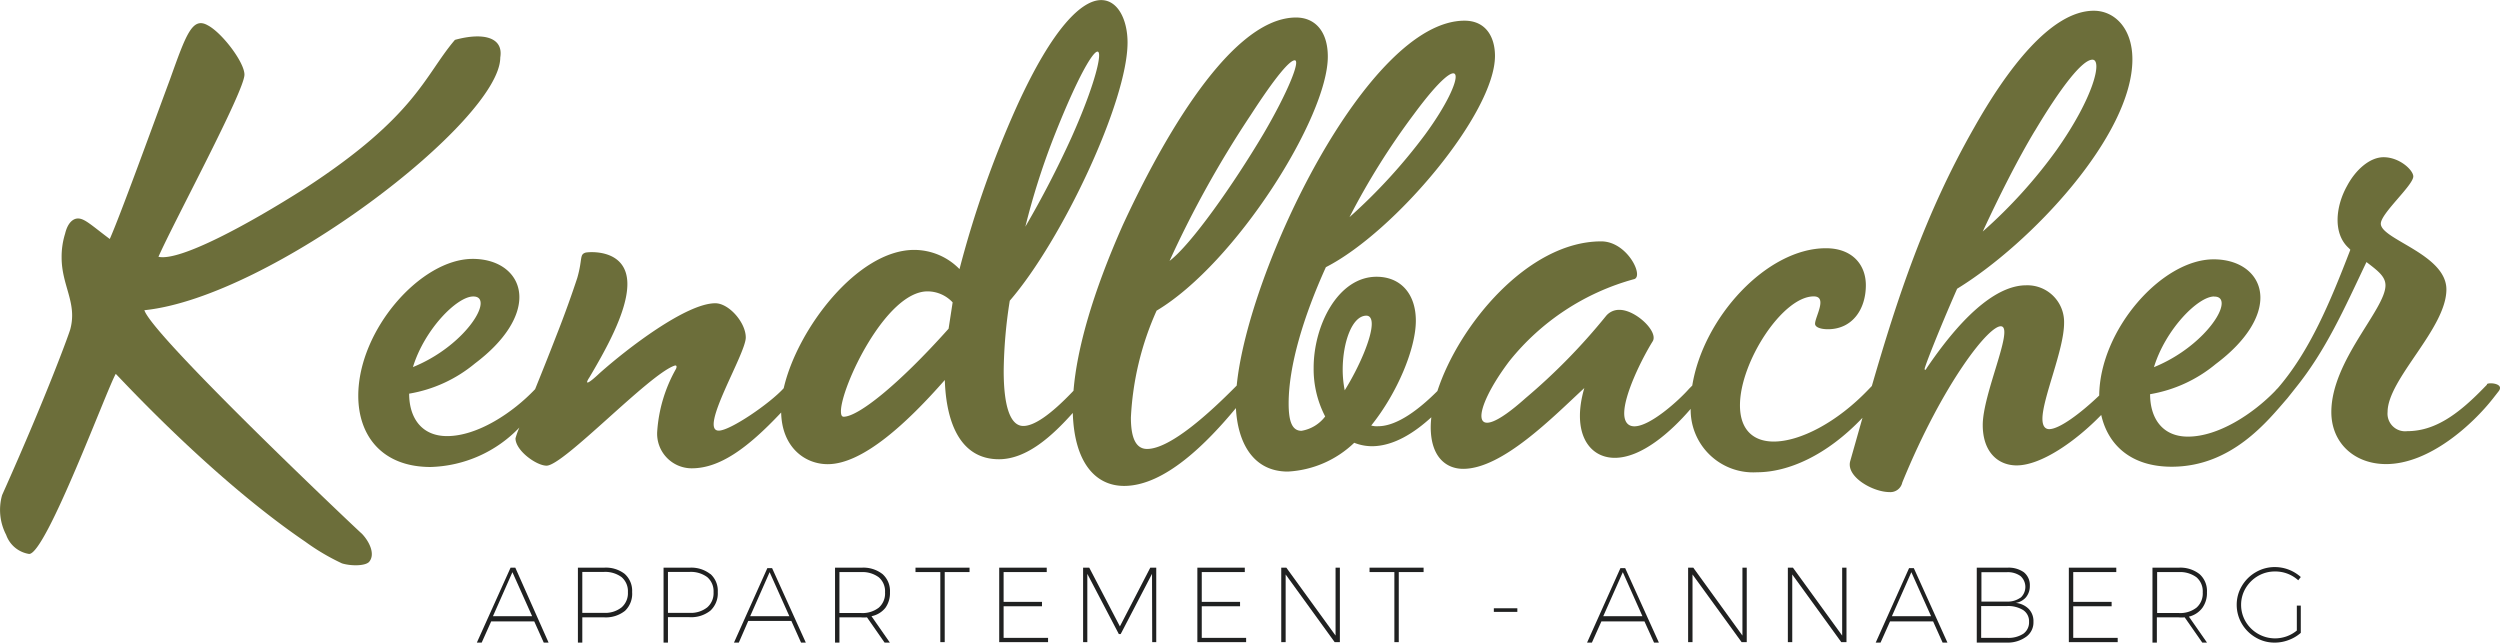 <svg xmlns="http://www.w3.org/2000/svg" viewBox="0 0 284 73"><defs><style>.cls-1,.cls-2{fill:#202121;}.cls-2,.cls-4{fill-rule:evenodd;}.cls-3,.cls-4{fill:#6c6e3a;}</style></defs><title>kendlbacher-logo-footer</title><g id="Ebene_2" data-name="Ebene 2"><g id="Ebene_1-2" data-name="Ebene 1"><rect class="cls-1" x="169.7" y="69.1" width="2.67" height="0.41"/><path class="cls-2" d="M56,70h4.45l-2.24-5ZM61.77,73l-1.08-2.41H55.8L54.72,73h-.55L58,64.49h.54L62.32,73Z"/><path class="cls-2" d="M70.61,69a2.13,2.13,0,0,0,.72-1.73,2.1,2.1,0,0,0-.72-1.71,3.13,3.13,0,0,0-2-.59H66.15v4.65h2.43A3,3,0,0,0,70.61,69Zm.36-3.8a2.57,2.57,0,0,1,.84,2.06A2.68,2.68,0,0,1,71,69.39a3.5,3.5,0,0,1-2.38.74H66.15V73h-.5V64.49h2.94A3.49,3.49,0,0,1,71,65.22Z"/><path class="cls-2" d="M80.34,69a2.13,2.13,0,0,0,.72-1.73,2.1,2.1,0,0,0-.72-1.71,3.11,3.11,0,0,0-2-.59H75.88v4.65h2.43A3,3,0,0,0,80.34,69Zm.36-3.8a2.57,2.57,0,0,1,.84,2.06,2.68,2.68,0,0,1-.84,2.11,3.5,3.5,0,0,1-2.38.74H75.88V73h-.5V64.49h2.94A3.49,3.49,0,0,1,80.7,65.22Z"/><path class="cls-2" d="M85.22,70h4.45l-2.24-5ZM91,73,89.9,70.54H85L83.93,73h-.55l3.79-8.46h.54L91.54,73Z"/><path class="cls-2" d="M97.83,69.64a3,3,0,0,0,2-.61,2.13,2.13,0,0,0,.71-1.74,2.09,2.09,0,0,0-.71-1.71,3.1,3.1,0,0,0-2-.59H95.36v4.65ZM100.49,73l-2-2.87a3.76,3.76,0,0,1-.71,0H95.36V73h-.5V64.49h3a3.53,3.53,0,0,1,2.4.73,2.57,2.57,0,0,1,.84,2.06,2.88,2.88,0,0,1-.52,1.77A2.68,2.68,0,0,1,99,70l2.09,3Z"/><polygon class="cls-2" points="104 64.49 110.14 64.49 110.14 64.99 107.32 64.99 107.32 72.95 106.82 72.95 106.82 64.99 104 64.99 104 64.49"/><polygon class="cls-2" points="113.51 64.49 118.91 64.49 118.91 64.99 114.01 64.99 114.01 68.37 118.37 68.37 118.37 68.87 114.01 68.87 114.01 72.46 119.06 72.46 119.06 72.95 113.51 72.95 113.51 64.49"/><polygon class="cls-2" points="123.04 64.49 123.74 64.49 127.22 71.16 130.67 64.49 131.35 64.49 131.35 72.95 130.89 72.95 130.87 65.19 127.31 72.03 127.1 72.03 123.52 65.19 123.52 72.95 123.04 72.95 123.04 64.49"/><polygon class="cls-2" points="136.02 64.49 141.41 64.49 141.41 64.99 136.52 64.99 136.52 68.37 140.87 68.37 140.87 68.87 136.52 68.87 136.52 72.46 141.56 72.46 141.56 72.95 136.02 72.95 136.02 64.49"/><polygon class="cls-2" points="151.72 64.49 152.21 64.49 152.21 72.95 151.62 72.95 146.05 65.26 146.05 72.95 145.55 72.95 145.55 64.49 146.13 64.49 151.72 72.2 151.72 64.49"/><polygon class="cls-2" points="155.58 64.49 161.72 64.49 161.72 64.99 158.9 64.99 158.9 72.95 158.4 72.95 158.4 64.99 155.58 64.99 155.58 64.49"/><path class="cls-2" d="M182.13,70h4.45l-2.23-5ZM187.9,73l-1.09-2.41h-4.89L180.84,73h-.55l3.79-8.46h.54L188.45,73Z"/><polygon class="cls-2" points="197.94 64.49 198.43 64.49 198.43 72.95 197.85 72.95 192.27 65.26 192.27 72.95 191.77 72.95 191.77 64.49 192.36 64.49 197.94 72.2 197.94 64.49"/><polygon class="cls-2" points="209.27 64.49 209.76 64.49 209.76 72.95 209.17 72.95 203.6 65.26 203.6 72.95 203.1 72.95 203.1 64.49 203.68 64.49 209.27 72.2 209.27 64.49"/><path class="cls-2" d="M214.92,70h4.45l-2.24-5ZM220.68,73l-1.08-2.41h-4.89L213.63,73h-.55l3.79-8.46h.54L221.23,73Z"/><path class="cls-2" d="M229.84,72a1.58,1.58,0,0,0,.66-1.36,1.52,1.52,0,0,0-.66-1.33,3.23,3.23,0,0,0-1.87-.46h-2.91v3.61H228A3.09,3.09,0,0,0,229.84,72Zm-.31-4.09a1.66,1.66,0,0,0,0-2.47A2.47,2.47,0,0,0,228,65h-2.91v3.34H228A2.47,2.47,0,0,0,229.53,67.89ZM229.9,65a1.87,1.87,0,0,1,.69,1.55,2,2,0,0,1-.43,1.29,1.92,1.92,0,0,1-1.19.65,2.4,2.4,0,0,1,1.5.69,2,2,0,0,1,.53,1.46,2,2,0,0,1-.79,1.67A3.56,3.56,0,0,1,228,73h-3.44V64.49H228A3,3,0,0,1,229.9,65Z"/><polygon class="cls-2" points="235.02 64.49 240.41 64.49 240.41 64.99 235.52 64.99 235.52 68.37 239.88 68.37 239.88 68.87 235.52 68.87 235.52 72.46 240.57 72.46 240.57 72.95 235.02 72.95 235.02 64.49"/><path class="cls-2" d="M247.52,69.64a3,3,0,0,0,2-.61,2.13,2.13,0,0,0,.71-1.74,2.09,2.09,0,0,0-.71-1.71,3.1,3.1,0,0,0-2-.59h-2.47v4.65ZM250.18,73l-2-2.87a3.69,3.69,0,0,1-.71,0h-2.45V73h-.5V64.49h2.95a3.53,3.53,0,0,1,2.4.73,2.57,2.57,0,0,1,.84,2.06,2.88,2.88,0,0,1-.52,1.77,2.68,2.68,0,0,1-1.53,1l2.09,3Z"/><path class="cls-2" d="M260.92,68.8h.45v3.09a4.31,4.31,0,0,1-1.36.81,4.41,4.41,0,0,1-1.6.3,4.17,4.17,0,0,1-2.16-.58,4.33,4.33,0,0,1-1.58-1.57,4.23,4.23,0,0,1-.58-2.15,4.13,4.13,0,0,1,.59-2.14A4.35,4.35,0,0,1,256.26,65a4.23,4.23,0,0,1,2.17-.58,4.41,4.41,0,0,1,2.94,1.13l-.29.37a3.86,3.86,0,0,0-2.65-1,3.78,3.78,0,0,0-1.92.51,3.94,3.94,0,0,0-1.4,1.38,3.68,3.68,0,0,0-.52,1.89,3.74,3.74,0,0,0,.52,1.92,3.89,3.89,0,0,0,3.32,1.9,4,4,0,0,0,1.33-.23,3.8,3.8,0,0,0,1.16-.66Z"/><path class="cls-3" d="M41,60.52l.1.1Z"/><path class="cls-3" d="M41.1,60.62c.29.33-23.73-22.36-24.7-25.38C30.77,33.76,56.83,13.69,56.83,6.53c.39-2.33-2-2.87-5.15-2-3.46,4.05-4.38,8.64-17.06,16.88C28.16,25.52,20.4,29.72,18,29.17c1.77-4,9.77-18.82,9.77-20.69,0-1.4-2.54-4.75-4.16-5.6-1.76-1-2.46,1-4.3,6.14-2.08,5.6-5.69,15.56-6.84,18.13-2.08-1.56-2.85-2.33-3.61-2.33-.54,0-1.16.46-1.46,1.71A8.84,8.84,0,0,0,7,29.25c0,3.19,1.77,5.13,1,8.09,0,.16-2.54,7.24-7.76,18.9a6.14,6.14,0,0,0,.46,4.52,3.3,3.3,0,0,0,2.61,2.17c1.92,0,8.84-18.74,9.84-20.46,1.15,1.17,11.15,12,21.52,19.06A25.11,25.11,0,0,0,38.85,64c1,.31,2.61.31,3.07-.16C42.66,63,42,61.56,41.1,60.62Z"/><path class="cls-4" d="M152.76,44.34a12.27,12.27,0,0,1-.23-2.33c0-3.11,1.07-6.15,2.69-6.15.38,0,.61.31.61.94C155.83,38.35,154.45,41.62,152.76,44.34Zm-45-7c-5.77,6.46-10.3,10-11.92,10-.23,0-.31-.23-.31-.62,0-2.73,5.08-13.62,9.84-13.62a3.91,3.91,0,0,1,2.85,1.25Zm-54-3.66c.53,0,.84.24.84.78,0,1.64-3.07,5.37-7.69,7.24C48.22,37.42,51.91,33.68,53.76,33.68Zm65.87-17.89c3.23-8.24,5.23-11.12,5.23-9.49,0,1.09-.92,4.36-3.15,9.34a113.24,113.24,0,0,1-5.23,10.11A82.52,82.52,0,0,1,119.63,15.79Zm22.45-2.72c2.92-4.51,4.45-6.22,5-6.22.69,0-.84,3.73-3.53,8.32-3.46,5.83-8.23,12.6-10.69,14.47A118.92,118.92,0,0,1,142.08,13.07ZM160.6,13c6.07-8.24,6.15-4.35,1.31,2.26a63,63,0,0,1-8.61,9.41A82.12,82.12,0,0,1,160.6,13Zm70.56,1.87c2.92-4.9,5.38-8.09,6.54-8.09s.15,4.28-4.08,10.27a56,56,0,0,1-8.38,9.25C227.16,22.17,229.24,18.05,231.16,14.86Zm20.37,18.82c.54,0,.85.24.85.78,0,1.64-3.08,5.37-7.69,7.24C246,37.42,249.69,33.68,251.53,33.68Zm31,10-.46.47c-2.92,3-5.54,4.82-8.61,4.82a2,2,0,0,1-2.23-2.18c0-3.73,6.68-9.49,6.68-13.92,0-4-7.45-5.68-7.45-7.47,0-1.17,3.69-4.36,3.69-5.37,0-.7-1.54-2.18-3.38-2.18-1.54,0-3.16,1.4-4.15,3.27-1.31,2.34-1.62,5.45.23,7.08l.15.16c-2.31,6-4.61,11.51-8.23,15.71l-.23.23-.06.08c-2.55,2.64-6.49,5.21-9.93,5.21-2.92,0-4.3-2.1-4.3-4.82a15.79,15.79,0,0,0,7.45-3.42c3.54-2.65,5.08-5.37,5.08-7.55,0-2.56-2.16-4.35-5.31-4.35-5.89,0-12.93,8-13,15.47-2.09,2-4.52,3.82-5.68,3.82-.54,0-.77-.47-.77-1.17,0-2.33,2.46-7.86,2.46-10.89a4.17,4.17,0,0,0-4.31-4.28c-2.84,0-6.61,2.49-11.3,9.41-.07.16-.23.32-.23.08s1.54-4.2,3.69-9.1c8.38-5.13,19.91-17.42,19.91-26.06,0-3.58-2.07-5.52-4.38-5.52-4.84,0-9.84,6.61-13.61,13.3-5.57,9.76-8.71,19.33-11.61,29.33l-.3.31c-3.69,3.89-7.92,6-10.84,6-2.31,0-3.84-1.32-3.84-4.12,0-4.91,4.84-12.37,8.38-12.37,1.61,0,.15,2.33.15,3.11,0,.39.62.62,1.46.62,2.77,0,4.31-2.26,4.31-5,0-2.33-1.54-4.2-4.54-4.2-6.71,0-13.93,7.86-15.18,15.6l-.35.35c-1.23,1.4-4.45,4.28-6.22,4.28-.77,0-1.16-.55-1.16-1.48,0-2.1,1.93-6.07,3.23-8.17.69-1.09-1.92-3.58-3.76-3.58a1.91,1.91,0,0,0-1.54.7,69,69,0,0,1-9.15,9.34c-6.61,5.91-6.07,1.4-1.84-4.2a27.41,27.41,0,0,1,14.22-9.34c1.07-.39-.85-4.28-3.77-4.28-8.31,0-16.18,9.52-18.61,17-2,2-4.54,4-6.75,4a2.28,2.28,0,0,1-.77-.08c3-3.73,5.07-8.79,5.07-11.9s-1.77-5-4.46-5c-4.38,0-7.15,5.52-7.15,10.34a11.67,11.67,0,0,0,1.31,5.53,4.25,4.25,0,0,1-2.69,1.63c-1.08,0-1.46-1.09-1.46-3.11,0-4.28,1.69-9.88,4.23-15.48,7.84-4,19.21-17.5,19.21-24,0-2.1-1-4-3.46-4-11,0-24.59,28.25-25.88,41.45l-.33.33C137.62,46.68,133,51,130.31,51c-1.38,0-1.84-1.47-1.84-3.57a33.63,33.63,0,0,1,2.92-12.14c9-5.37,19.45-22,19.45-28.86,0-2.88-1.46-4.44-3.61-4.44-8,0-16.3,16.26-19.68,23.58-3.48,7.84-5.21,14.1-5.6,18.82-2.65,2.79-4.5,4-5.7,4-1.54,0-2.23-2.41-2.23-6.23a54,54,0,0,1,.69-8c5.92-6.84,13.38-22.64,13.38-29.33,0-2.56-1.08-4.82-3-4.82-2.15,0-5.46,3-9.61,12.14A116.29,116.29,0,0,0,109,30.57a7.2,7.2,0,0,0-5.15-2.18c-6.44,0-13.29,9-14.82,15.71h0c-1.54,1.71-6.07,4.82-7.38,4.82-2.31,0,3.07-8.71,3.07-10.58,0-1.71-1.92-3.89-3.46-3.89-3.3,0-10,5.14-13.14,7.94-1.31,1.24-1.77,1.4-1.15.46,1.69-2.87,4.3-7.39,4.3-10.58,0-4.12-4.53-3.65-4.76-3.57-.7.23-.31.7-.93,2.87-.54,1.64-1.38,4.05-2.46,6.77-.77,2-1.6,4.06-2.33,5.87-2.55,2.69-6.55,5.33-10,5.33-2.92,0-4.31-2.1-4.31-4.82a15.78,15.78,0,0,0,7.46-3.42C57.45,38.66,59,35.94,59,33.76c0-2.56-2.15-4.35-5.3-4.35-5.92,0-13,8.09-13,15.55,0,4.52,2.69,8.09,8.22,8.09A14.51,14.51,0,0,0,59,48.57a9,9,0,0,0-.44,1.22c0,1.4,2.38,3.11,3.53,3.11,1.93,0,11.61-10.35,14.53-11.36.23-.08.31.08.16.39A16.66,16.66,0,0,0,74.66,49a3.93,3.93,0,0,0,3.92,4.2c3.15,0,6.3-2.23,10.16-6.34.08,3.91,2.65,5.87,5.29,5.87,4,0,9.07-4.74,13.3-9.56.16,5,1.85,9,6.15,9,3.2,0,6.1-2.7,8.39-5.26.16,5.52,2.49,8.29,5.83,8.29,4.63,0,9.44-4.91,12.7-8.84.19,3.77,1.85,7.21,5.9,7.21a11.78,11.78,0,0,0,7.54-3.27,5.51,5.51,0,0,0,2,.39c2.54,0,4.94-1.62,6.76-3.29a10.84,10.84,0,0,0-.07,1.11c0,3.43,1.77,4.75,3.69,4.75,4.46,0,10.22-5.91,13.76-9.18-1.46,5,.46,7.93,3.46,7.93s6.31-2.87,8.62-5.56a7.1,7.1,0,0,0,7.52,7.2c3.52,0,7.9-1.87,12-6.19l-1.4,4.94c-.47,1.79,2.61,3.5,4.45,3.5a1.38,1.38,0,0,0,1.47-1.09c4.61-11.28,10-18.12,11.3-17.73s-2.16,7.7-2.16,11.2c0,3.11,1.77,4.59,3.85,4.59,2.79,0,6.72-2.75,9.61-5.73.77,3.42,3.4,5.88,8,5.88,6.84,0,10.91-5.21,13.14-7.77l.62-.78h0l.3-.38c3.46-4.28,5.54-9,8.07-14.32,1.31,1,2.16,1.64,2.16,2.65,0,2.72-6.15,8.56-6.15,14.39,0,3.5,2.61,5.91,6.22,5.91,4.92,0,9.84-4.51,12.15-7.46l.61-.78C284.58,43.56,282.74,43.41,282.51,43.64Z"/></g></g></svg>
